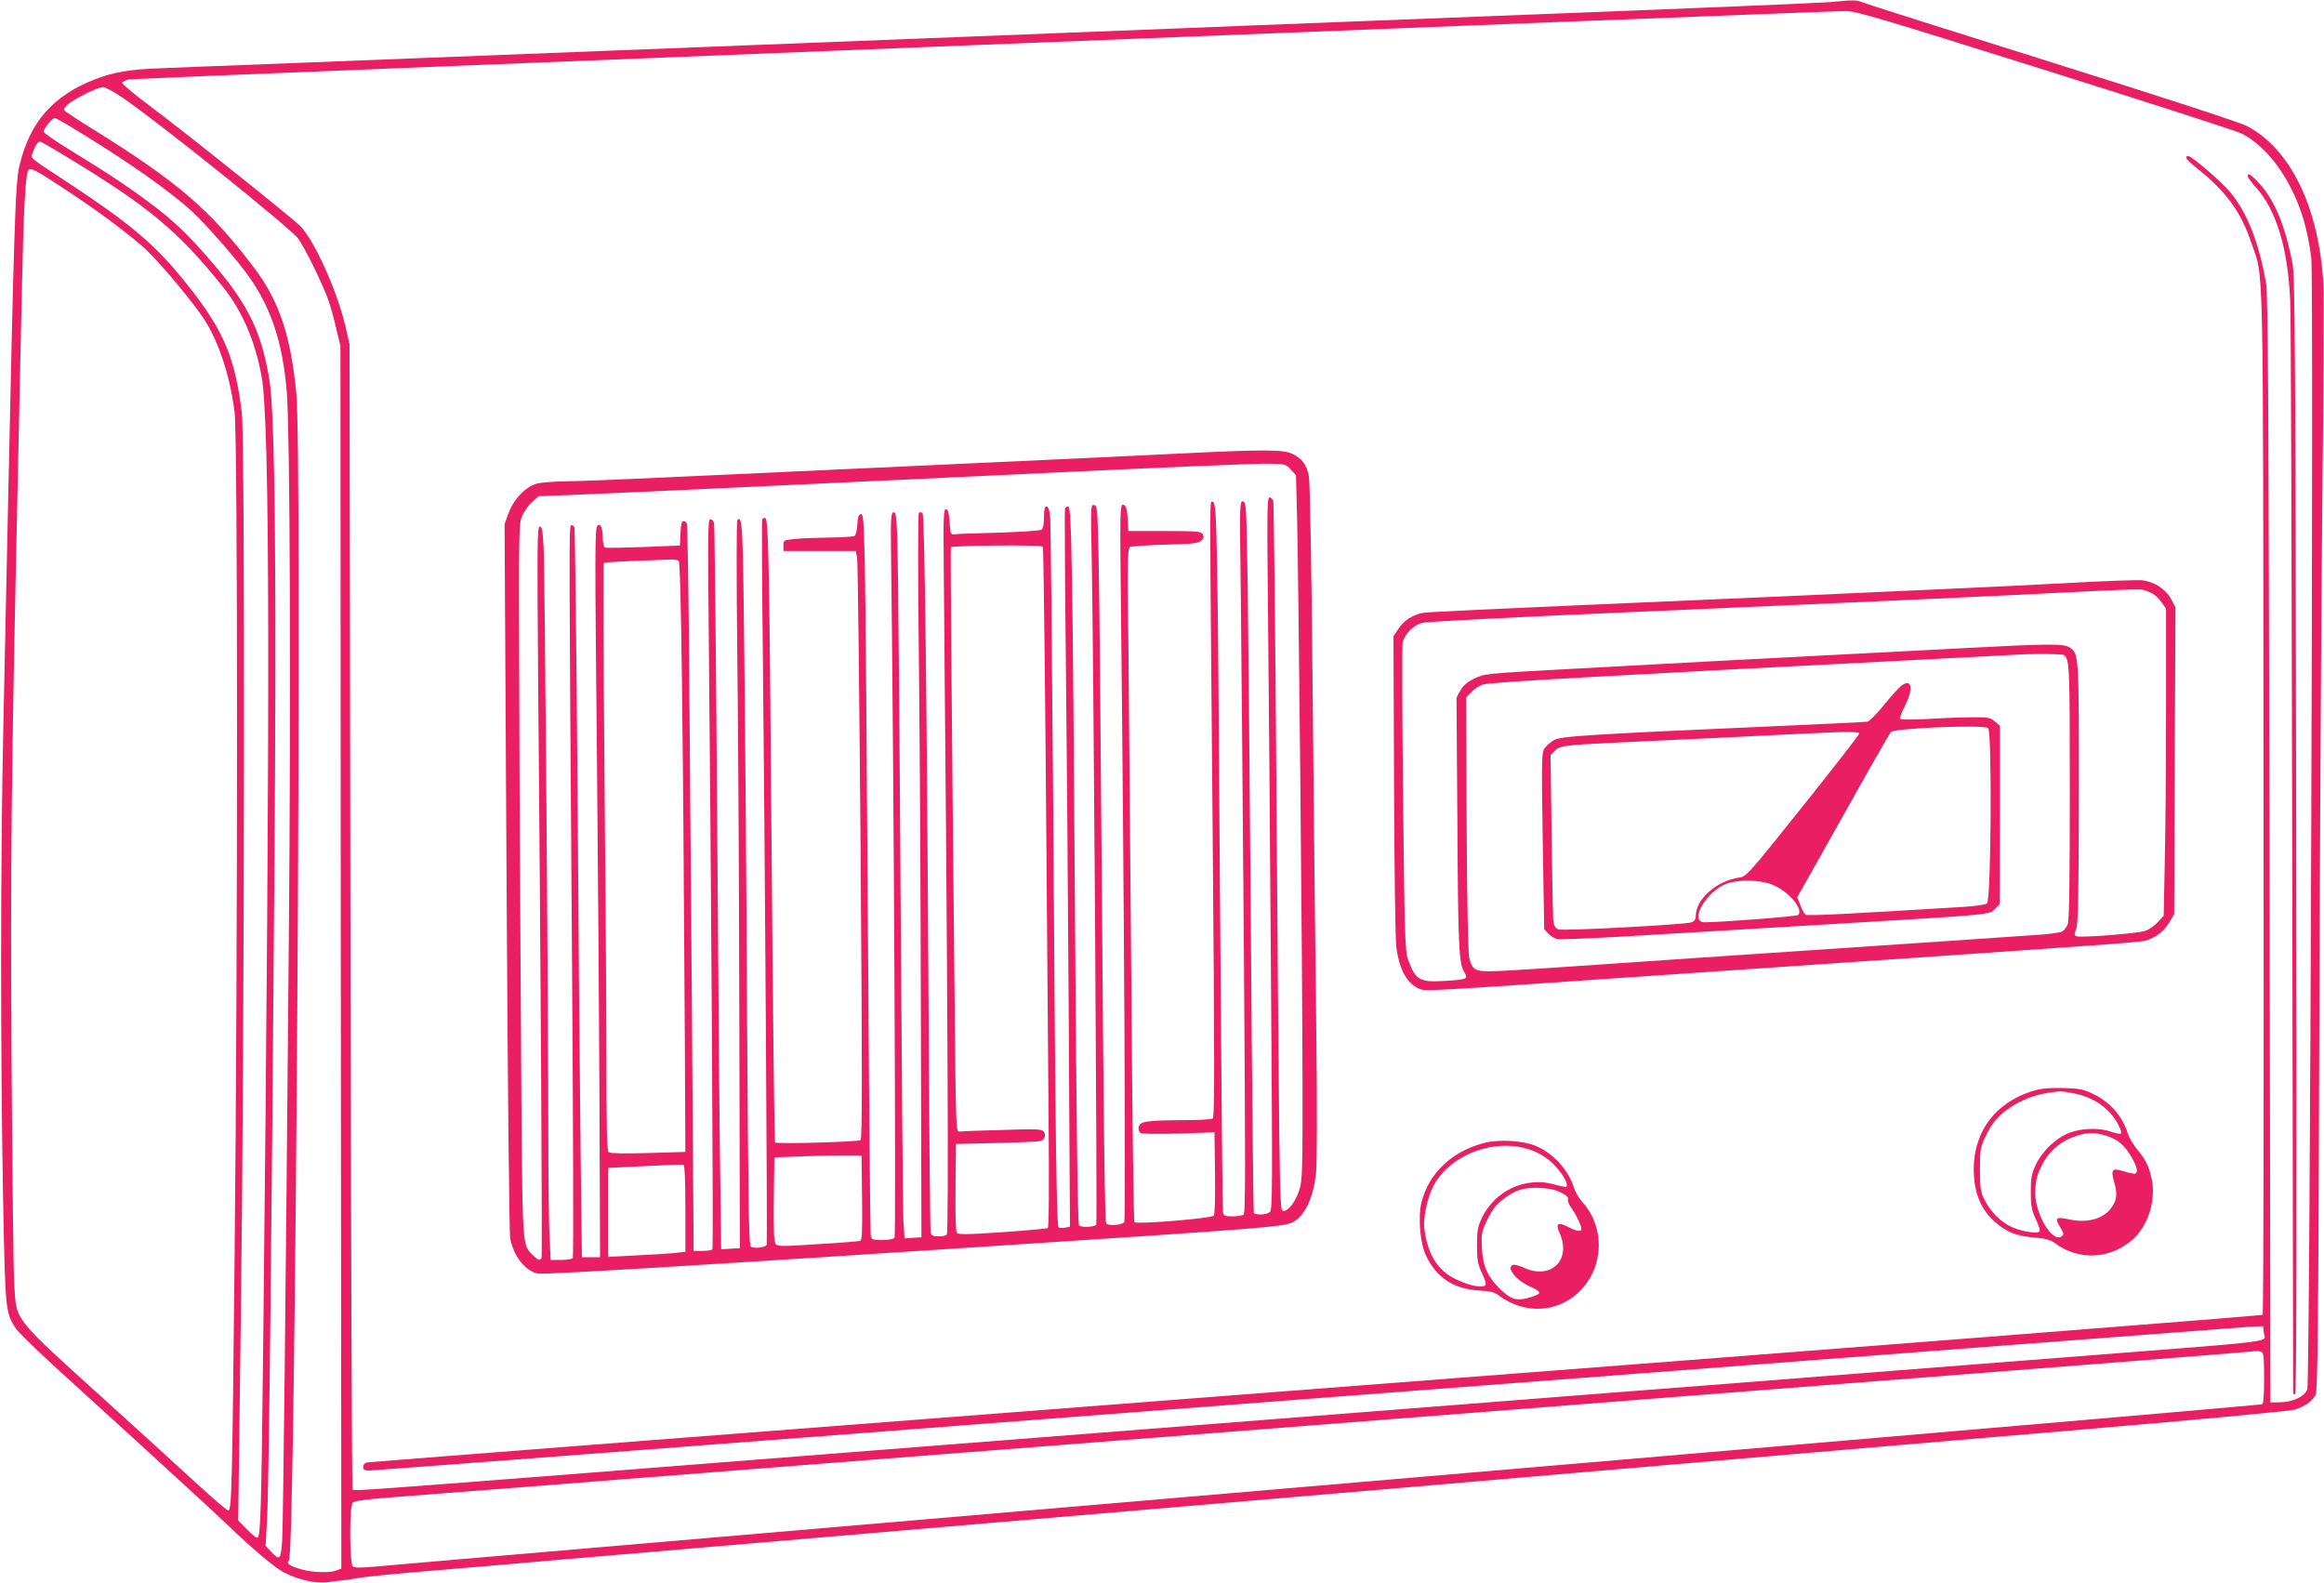 <?xml version="1.0" standalone="no"?>
<!DOCTYPE svg PUBLIC "-//W3C//DTD SVG 20010904//EN"
 "http://www.w3.org/TR/2001/REC-SVG-20010904/DTD/svg10.dtd">
<svg version="1.0" xmlns="http://www.w3.org/2000/svg"
 width="1280pt" height="872pt" viewBox="0 0 1280 872"
 preserveAspectRatio="xMidYMid meet">
<g transform="translate(0,872) scale(0.1,-0.1)"
fill="#e91e63" stroke="none">
<path d="M10075 8708 c-49 -4 -729 -33 -1510 -63 -781 -30 -1530 -60 -1665
-65 -229 -9 -366 -15 -1012 -40 -139 -5 -368 -14 -508 -20 -140 -5 -370 -14
-510 -20 -140 -5 -370 -14 -510 -20 -140 -5 -370 -14 -510 -20 -140 -5 -372
-14 -515 -20 -286 -11 -634 -25 -1022 -40 -376 -15 -737 -29 -1018 -40 -137
-5 -322 -12 -410 -16 -170 -6 -260 -21 -365 -62 -228 -90 -353 -232 -411 -467
-25 -101 -30 -260 -69 -2075 -5 -250 -15 -718 -22 -1040 -15 -693 -16 -1780
-1 -2580 12 -623 13 -629 70 -717 15 -24 158 -161 318 -305 358 -325 783 -714
850 -779 126 -122 255 -231 305 -258 78 -42 181 -65 244 -56 28 4 67 9 86 11
19 1 60 8 90 13 30 6 219 25 420 41 201 17 520 44 710 61 190 16 1238 106
2330 199 1092 93 2145 183 2340 200 393 34 850 73 1395 120 198 17 513 44 700
60 187 16 873 75 1525 130 671 57 1207 107 1236 115 58 17 98 45 118 83 11 22
15 353 20 1952 3 1059 11 2407 17 2995 7 589 9 1113 6 1165 -23 424 -180 750
-422 876 -35 19 -477 163 -1070 349 -555 174 -1025 323 -1044 331 -36 15 -51
15 -186 2z m1186 -373 c569 -179 1057 -336 1084 -350 102 -50 204 -163 275
-305 58 -115 90 -227 110 -381 14 -115 -7 -6191 -22 -6232 -15 -39 -79 -70
-148 -71 l-55 -1 -5 3045 c-5 2416 -8 3060 -19 3119 -38 223 -106 394 -198
503 -53 62 -211 198 -230 198 -27 0 -11 -21 55 -73 154 -123 235 -236 291
-402 71 -212 65 32 68 -3089 2 -1545 0 -2813 -5 -2818 -5 -5 -2350 -188 -5213
-408 -2862 -220 -5214 -403 -5226 -405 -15 -4 -23 -13 -23 -25 0 -16 7 -20 36
-20 20 0 2347 178 5173 395 2825 217 5163 396 5196 398 l60 2 3 -34 c6 -57
126 -42 -1013 -131 -286 -22 -747 -58 -1025 -80 -278 -22 -679 -53 -892 -70
-214 -16 -562 -44 -775 -60 -214 -17 -615 -48 -893 -70 -278 -22 -680 -53
-895 -70 -214 -17 -617 -48 -895 -70 -278 -22 -680 -53 -895 -70 -722 -57
-1397 -109 -1910 -150 -1183 -92 -1326 -103 -1333 -96 -4 4 -9 1426 -12 3159
l-5 3152 -23 100 c-45 192 -170 470 -248 550 -44 44 -644 524 -832 664 -84 63
-151 119 -149 125 2 6 19 14 38 19 26 5 9205 371 9455 376 53 1 181 -37 1095
-324z m-10583 -155 c211 -145 921 -716 964 -774 39 -53 141 -263 169 -346 12
-36 31 -105 42 -155 l22 -90 2 -3368 3 -3367 -26 -10 c-38 -15 -134 -12 -195
6 -69 20 -83 32 -67 51 35 43 74 6089 40 6428 -31 318 -95 507 -230 687 -243
321 -420 474 -885 763 -86 53 -160 102 -164 108 -3 6 7 21 23 34 42 34 163 93
191 93 14 0 63 -27 111 -60z m-275 -166 c304 -185 534 -347 657 -461 69 -64
209 -222 288 -325 140 -185 209 -384 232 -673 17 -224 23 -1648 11 -2980 -17
-1966 -31 -3240 -37 -3342 -7 -104 -13 -111 -60 -61 l-31 33 8 145 c10 179 25
1552 40 3540 13 1642 4 2540 -26 2730 -43 270 -118 424 -318 656 -134 155
-206 224 -332 319 -135 101 -244 173 -442 294 -84 51 -153 99 -153 106 0 16
48 75 61 75 5 0 51 -25 102 -56z m-31 -161 c444 -269 607 -404 851 -707 110
-135 182 -303 218 -500 46 -256 48 -1748 9 -5301 -11 -991 -15 -1095 -34
-1095 -6 0 -33 21 -58 48 l-46 47 15 1165 c20 1557 23 4781 5 4935 -39 325
-109 479 -352 770 -138 166 -280 284 -580 482 -256 169 -231 147 -218 186 12
36 26 57 39 57 5 0 73 -39 151 -87z m-18 -173 c181 -119 323 -224 433 -319 65
-56 229 -247 316 -368 93 -128 162 -328 189 -543 18 -142 18 -2979 0 -4660
-13 -1277 -16 -1390 -35 -1390 -7 0 -88 70 -182 156 -93 86 -312 285 -485 442
-522 472 -498 443 -511 637 -5 66 -11 613 -15 1215 -7 1093 -2 1578 31 3090 8
366 19 890 25 1165 10 459 20 651 35 675 12 20 35 8 199 -100z m12100 -6406
c14 -5 16 -28 16 -145 0 -103 -3 -141 -12 -144 -7 -3 -1383 -122 -3058 -265
-1675 -143 -3198 -274 -3385 -290 -187 -16 -502 -43 -700 -60 -198 -17 -513
-44 -700 -60 -187 -16 -502 -43 -700 -60 -198 -17 -513 -44 -700 -60 -187 -16
-502 -43 -700 -60 -198 -17 -405 -35 -460 -40 -69 -6 -103 -6 -112 2 -18 15
-19 327 -1 350 10 12 71 20 298 37 157 12 395 31 530 41 135 11 421 33 635 50
371 29 568 44 1148 90 138 11 542 42 897 70 355 28 758 59 895 70 138 11 540
42 895 70 355 28 758 59 895 70 138 11 654 51 1148 90 2493 195 3124 244 3149
249 3 0 13 -2 22 -5z"/>
<path d="M12380 7749 c0 -6 20 -33 45 -61 113 -126 177 -338 189 -628 4 -74 8
-1456 11 -3070 3 -1614 5 -2938 5 -2942 0 -5 5 -8 11 -8 8 0 9 858 6 3073 -4
2661 -7 3083 -20 3152 -38 204 -98 351 -180 441 -48 53 -67 65 -67 43z"/>
<path d="M6545 6224 c-148 -8 -763 -36 -1365 -64 -602 -28 -1287 -59 -1522
-70 -234 -11 -477 -21 -540 -21 -62 -1 -133 -6 -158 -12 -62 -15 -129 -83
-159 -163 l-22 -61 11 -1944 c6 -1156 15 -1963 20 -1992 20 -98 85 -180 154
-192 33 -7 1000 52 2576 156 1391 91 1527 102 1576 125 68 32 115 128 132 267
6 47 7 343 2 774 -5 384 -14 1220 -20 1858 -6 706 -15 1180 -21 1212 -12 64
-40 100 -93 124 -50 23 -165 23 -571 3z m565 -91 l28 -31 6 -233 c8 -325 29
-2439 30 -3099 1 -493 -1 -550 -17 -602 -19 -63 -60 -118 -87 -118 -17 0 -18
25 -24 412 -3 227 -10 1102 -16 1943 -6 842 -14 1540 -17 1553 -3 12 -12 22
-21 22 -13 0 -14 -69 -8 -652 4 -359 11 -1242 16 -1963 9 -1226 9 -1311 -7
-1322 -19 -15 -79 -17 -87 -4 -3 4 -10 680 -16 1502 -6 822 -15 1701 -18 1954
-7 440 -8 460 -26 463 -18 4 -19 -10 -12 -510 3 -282 11 -1165 17 -1962 9
-1216 9 -1450 -2 -1457 -8 -5 -35 -9 -61 -9 -41 0 -48 3 -52 23 -3 12 -10 816
-17 1787 -13 1964 -16 2125 -39 2125 -19 0 -18 155 -1 -1814 11 -1324 11
-1575 0 -1582 -8 -5 -84 -9 -169 -9 -197 -1 -234 -7 -238 -39 -2 -13 2 -28 10
-32 7 -5 102 -6 210 -3 l197 7 3 -223 c2 -138 -1 -228 -7 -236 -11 -15 -424
-49 -437 -36 -4 4 -12 602 -17 1327 -6 726 -13 1559 -16 1851 -6 438 -4 533 7
540 7 5 95 11 195 14 157 4 185 7 200 23 14 13 15 21 7 35 -10 15 -33 17 -210
17 l-199 0 -3 50 c-3 72 -10 95 -28 95 -15 0 -16 -50 -10 -577 17 -1502 27
-3366 18 -3375 -17 -17 -87 -21 -99 -7 -8 10 -14 507 -23 1689 -7 921 -15
1808 -19 1970 -6 279 -7 295 -25 298 -19 4 -19 -5 -13 -304 10 -479 31 -3653
25 -3660 -14 -14 -84 -16 -95 -3 -7 10 -14 524 -22 1684 -13 1954 -19 2275
-37 2275 -7 0 -15 -4 -18 -8 -3 -5 -1 -362 4 -793 5 -431 12 -1320 16 -1975
l7 -1191 -26 -5 c-14 -3 -30 -2 -36 1 -12 8 -18 454 -31 2421 -6 789 -13 1461
-16 1493 -4 39 -10 57 -20 57 -10 0 -14 -15 -14 -59 0 -35 -5 -63 -12 -68 -7
-6 -114 -13 -238 -17 -124 -3 -234 -7 -245 -9 -18 -2 -21 5 -25 68 -4 53 -9
70 -20 70 -13 0 -15 -41 -12 -325 21 -2259 28 -3653 17 -3670 -3 -6 -24 -10
-45 -10 -33 0 -40 4 -44 23 -3 12 -8 528 -11 1147 -10 1790 -22 2801 -34 2813
-7 7 -14 7 -20 2 -5 -6 -6 -332 0 -810 5 -440 10 -1335 11 -1990 l3 -1190 -47
-3 -46 -3 -6 93 c-3 51 -10 874 -16 1829 -6 954 -14 1813 -17 1908 -5 150 -8
171 -22 169 -14 -3 -16 -32 -13 -263 14 -1035 28 -3722 19 -3732 -5 -8 -33
-13 -68 -13 -53 0 -59 2 -63 23 -3 12 -10 792 -16 1732 -6 941 -13 1831 -17
1978 -6 237 -8 267 -22 265 -12 -2 -17 -17 -19 -58 -2 -30 -9 -58 -15 -62 -7
-4 -70 -8 -142 -9 -71 -1 -157 -4 -190 -8 -59 -6 -60 -7 -60 -36 l0 -30 200 0
199 0 7 -40 c4 -22 12 -750 19 -1619 9 -1186 9 -1580 0 -1586 -16 -10 -462
-22 -471 -13 -4 5 -12 721 -19 1593 -13 1636 -17 1841 -36 1847 -6 2 -14 -2
-16 -9 -3 -7 -1 -359 4 -783 11 -1075 25 -3198 21 -3211 -6 -16 -71 -23 -88
-10 -10 9 -14 238 -20 1217 -3 663 -10 1557 -15 1988 -8 769 -10 826 -39 796
-5 -6 -5 -328 0 -760 5 -412 10 -1312 11 -2000 l3 -1250 -51 -3 -52 -3 -5 393
c-4 216 -11 1111 -17 1988 -6 877 -14 1605 -17 1618 -3 12 -12 22 -21 22 -13
0 -14 -72 -8 -672 13 -1325 26 -3340 20 -3349 -3 -5 -27 -9 -55 -9 l-49 0 0
68 c0 119 -19 2555 -25 3250 -3 370 -9 680 -12 688 -3 8 -11 14 -19 14 -9 0
-14 -19 -16 -67 l-3 -68 -199 -8 c-110 -4 -205 -6 -213 -3 -8 4 -13 23 -13 53
0 53 -13 84 -29 68 -15 -15 -15 -111 -3 -1295 6 -608 12 -1472 14 -1920 l3
-815 -50 0 -50 0 -7 565 c-4 311 -12 1212 -17 2002 -6 790 -14 1444 -17 1453
-4 9 -12 14 -18 12 -13 -4 -12 -79 5 -2459 6 -861 8 -1571 4 -1577 -3 -6 -32
-11 -64 -11 l-58 0 -6 122 c-4 66 -7 326 -7 577 0 682 -19 3099 -26 3229 -5
92 -9 112 -21 112 -14 0 -15 -86 -9 -847 15 -1665 23 -3168 19 -3180 -8 -19
-19 -16 -50 16 -58 57 -56 19 -63 1141 -4 569 -9 1451 -10 1960 -3 905 -3 926
17 970 11 25 35 59 55 76 l35 31 164 6 c199 8 1119 50 2634 122 622 30 1172
53 1224 51 91 -2 94 -3 121 -33z m-1366 -424 c3 -3 10 -561 16 -1240 5 -679
12 -1520 15 -1871 4 -417 2 -638 -4 -642 -6 -4 -119 -14 -251 -23 -208 -14
-243 -14 -251 -2 -5 8 -8 121 -6 251 l2 237 225 5 c124 3 233 8 242 11 23 9
31 35 16 53 -11 13 -42 14 -228 8 -118 -3 -224 -7 -235 -9 -20 -2 -20 6 -27
708 -14 1331 -24 2500 -21 2510 4 11 496 15 507 4z m-2006 -78 c13 -8 24 -891
34 -2666 l3 -590 -205 -6 c-126 -4 -210 -2 -217 4 -10 7 -13 121 -13 506 0
273 -5 999 -11 1615 -5 615 -7 1121 -4 1125 4 3 79 8 168 11 89 4 178 7 197 8
19 1 41 -2 48 -7z m1010 -3509 c2 -181 0 -233 -10 -237 -7 -2 -112 -11 -233
-18 -200 -13 -221 -13 -233 1 -9 12 -12 72 -10 247 l3 230 160 6 c88 3 196 5
240 5 l80 -1 3 -233z m-973 -58 l0 -239 -60 -7 c-33 -3 -129 -9 -212 -13
l-153 -8 0 245 0 245 203 10 c111 5 207 9 212 8 6 -1 10 -89 10 -241z"/>
<path d="M11415 5510 c-181 -10 -494 -25 -695 -34 -201 -9 -459 -21 -575 -26
-115 -6 -419 -19 -675 -30 -1386 -60 -1608 -71 -1635 -76 -55 -11 -105 -44
-132 -86 l-28 -42 3 -820 c2 -492 7 -851 13 -896 17 -123 59 -198 126 -226 34
-15 13 -16 1278 71 198 14 691 47 1095 75 1420 97 1595 110 1628 119 56 17
101 51 129 99 l28 47 3 845 4 845 -24 45 c-31 57 -94 97 -163 104 -27 2 -198
-4 -380 -14z m440 -59 c16 -9 40 -32 52 -51 l23 -33 0 -551 c0 -303 -3 -683
-7 -845 l-6 -295 -33 -36 c-18 -20 -50 -42 -71 -48 -44 -14 -353 -38 -376 -29
-13 5 -13 11 -1 44 10 31 13 176 14 751 0 766 0 760 -51 796 -31 21 -113 21
-580 -4 -206 -11 -552 -29 -769 -40 -444 -23 -736 -38 -1410 -75 -462 -25
-465 -26 -520 -53 -40 -19 -61 -38 -77 -66 l-21 -39 5 -696 c4 -693 8 -768 40
-820 21 -33 10 -37 -109 -44 -139 -9 -162 5 -203 118 -16 46 -19 119 -27 880
-5 457 -6 845 -3 863 9 47 57 97 107 111 25 7 518 32 1188 61 1500 65 1993 88
2405 109 187 10 354 16 370 14 17 -3 43 -13 60 -22z m-489 -339 c33 -22 34
-49 34 -750 0 -485 -3 -709 -11 -731 -6 -17 -20 -36 -31 -42 -11 -6 -77 -15
-146 -19 -117 -9 -380 -26 -1847 -125 -286 -20 -648 -44 -805 -55 -157 -11
-317 -20 -356 -20 -81 0 -96 10 -112 75 -6 24 -12 312 -14 737 l-3 697 30 30
c16 17 45 36 65 41 49 13 600 44 2675 150 110 6 220 12 245 13 97 7 266 6 276
-1z"/>
<path d="M10473 4944 c-12 -9 -55 -56 -95 -105 -39 -49 -81 -91 -92 -94 -12
-2 -241 -13 -511 -25 -1018 -45 -1179 -55 -1215 -76 -18 -10 -41 -30 -52 -44
-17 -24 -18 -46 -11 -512 l8 -486 23 -25 c13 -14 36 -27 50 -30 15 -3 205 5
422 18 217 13 701 42 1075 64 906 54 880 52 913 84 l26 27 1 491 0 491 -28 24
c-26 22 -37 24 -125 23 -53 0 -162 -4 -242 -9 -80 -4 -149 -5 -153 0 -5 4 5
34 22 66 51 100 43 159 -16 118z m477 -234 c22 -14 17 -949 -6 -966 -8 -7 -65
-15 -127 -19 -650 -40 -864 -51 -873 -43 -6 4 -19 28 -28 52 l-17 44 252 448
c138 247 257 455 264 462 19 21 505 41 535 22z m-710 -31 c0 -6 -140 -186
-310 -399 -307 -384 -311 -388 -353 -394 -124 -19 -237 -119 -237 -211 0 -17
-7 -28 -22 -35 -33 -13 -709 -49 -735 -39 -15 5 -24 19 -27 41 -3 18 -7 232
-10 476 l-6 443 24 24 c28 28 53 31 346 45 305 14 836 39 1025 49 246 12 305
12 305 0z m-483 -830 c90 -34 179 -137 147 -169 -8 -8 -426 -40 -515 -40 -90
0 10 173 122 213 66 23 177 21 246 -4z"/>
<path d="M11211 2715 c-226 -63 -353 -240 -339 -470 7 -110 42 -189 114 -254
63 -57 120 -80 224 -88 57 -5 82 -12 106 -29 131 -100 309 -91 433 21 84 76
128 221 101 336 -16 69 -33 103 -80 159 -20 25 -43 63 -50 85 -31 100 -101
178 -199 223 -46 22 -73 27 -156 29 -66 2 -118 -2 -154 -12z m205 -16 c117
-22 205 -84 253 -178 12 -22 17 -42 12 -45 -5 -3 -28 1 -52 10 -65 23 -163 21
-232 -6 -73 -28 -149 -100 -185 -177 -23 -50 -27 -71 -27 -148 0 -77 4 -98 27
-149 16 -32 25 -63 22 -68 -10 -15 -95 -3 -153 23 -59 25 -124 91 -154 157
-19 40 -22 65 -22 162 0 104 3 121 27 172 38 82 72 122 139 167 62 42 129 68
207 81 68 11 72 11 138 -1z m182 -234 c64 -19 105 -53 142 -119 30 -52 37 -81
22 -90 -5 -3 -32 2 -60 11 -70 22 -78 13 -57 -61 20 -68 13 -106 -26 -151 -47
-53 -130 -72 -226 -51 -72 15 -78 8 -43 -49 17 -28 18 -34 6 -44 -49 -41 -146
117 -146 237 0 73 12 114 52 182 37 62 103 112 177 134 61 19 97 19 159 1z"/>
<path d="M8177 2425 c-179 -45 -307 -166 -348 -328 -19 -77 -8 -222 23 -288
57 -125 153 -189 293 -197 66 -4 86 -9 114 -30 133 -99 310 -94 428 13 146
130 159 358 29 503 -18 20 -39 55 -46 77 -32 104 -120 198 -218 236 -73 27
-197 34 -275 14z m281 -50 c42 -19 78 -45 111 -81 43 -47 70 -98 58 -111 -3
-2 -31 3 -62 12 -160 47 -332 -32 -404 -185 -22 -47 -26 -69 -26 -150 0 -83 4
-103 28 -154 21 -46 25 -61 15 -67 -21 -14 -89 1 -156 33 -103 49 -157 134
-177 278 -8 59 17 177 51 240 100 184 369 272 562 185z m140 -224 c30 -15 42
-27 38 -37 -3 -9 5 -30 19 -48 24 -32 55 -96 55 -116 0 -16 -27 -12 -71 11
-59 30 -73 21 -49 -33 67 -149 -49 -260 -199 -190 -24 11 -50 18 -58 15 -40
-15 19 -88 100 -122 29 -12 47 -26 45 -34 -3 -6 -29 -18 -60 -26 -69 -18 -100
-7 -161 54 -65 65 -91 125 -95 222 -4 71 -1 89 22 138 31 69 55 100 105 137
62 45 107 58 191 55 53 -3 88 -10 118 -26z"/>
</g>
</svg>
